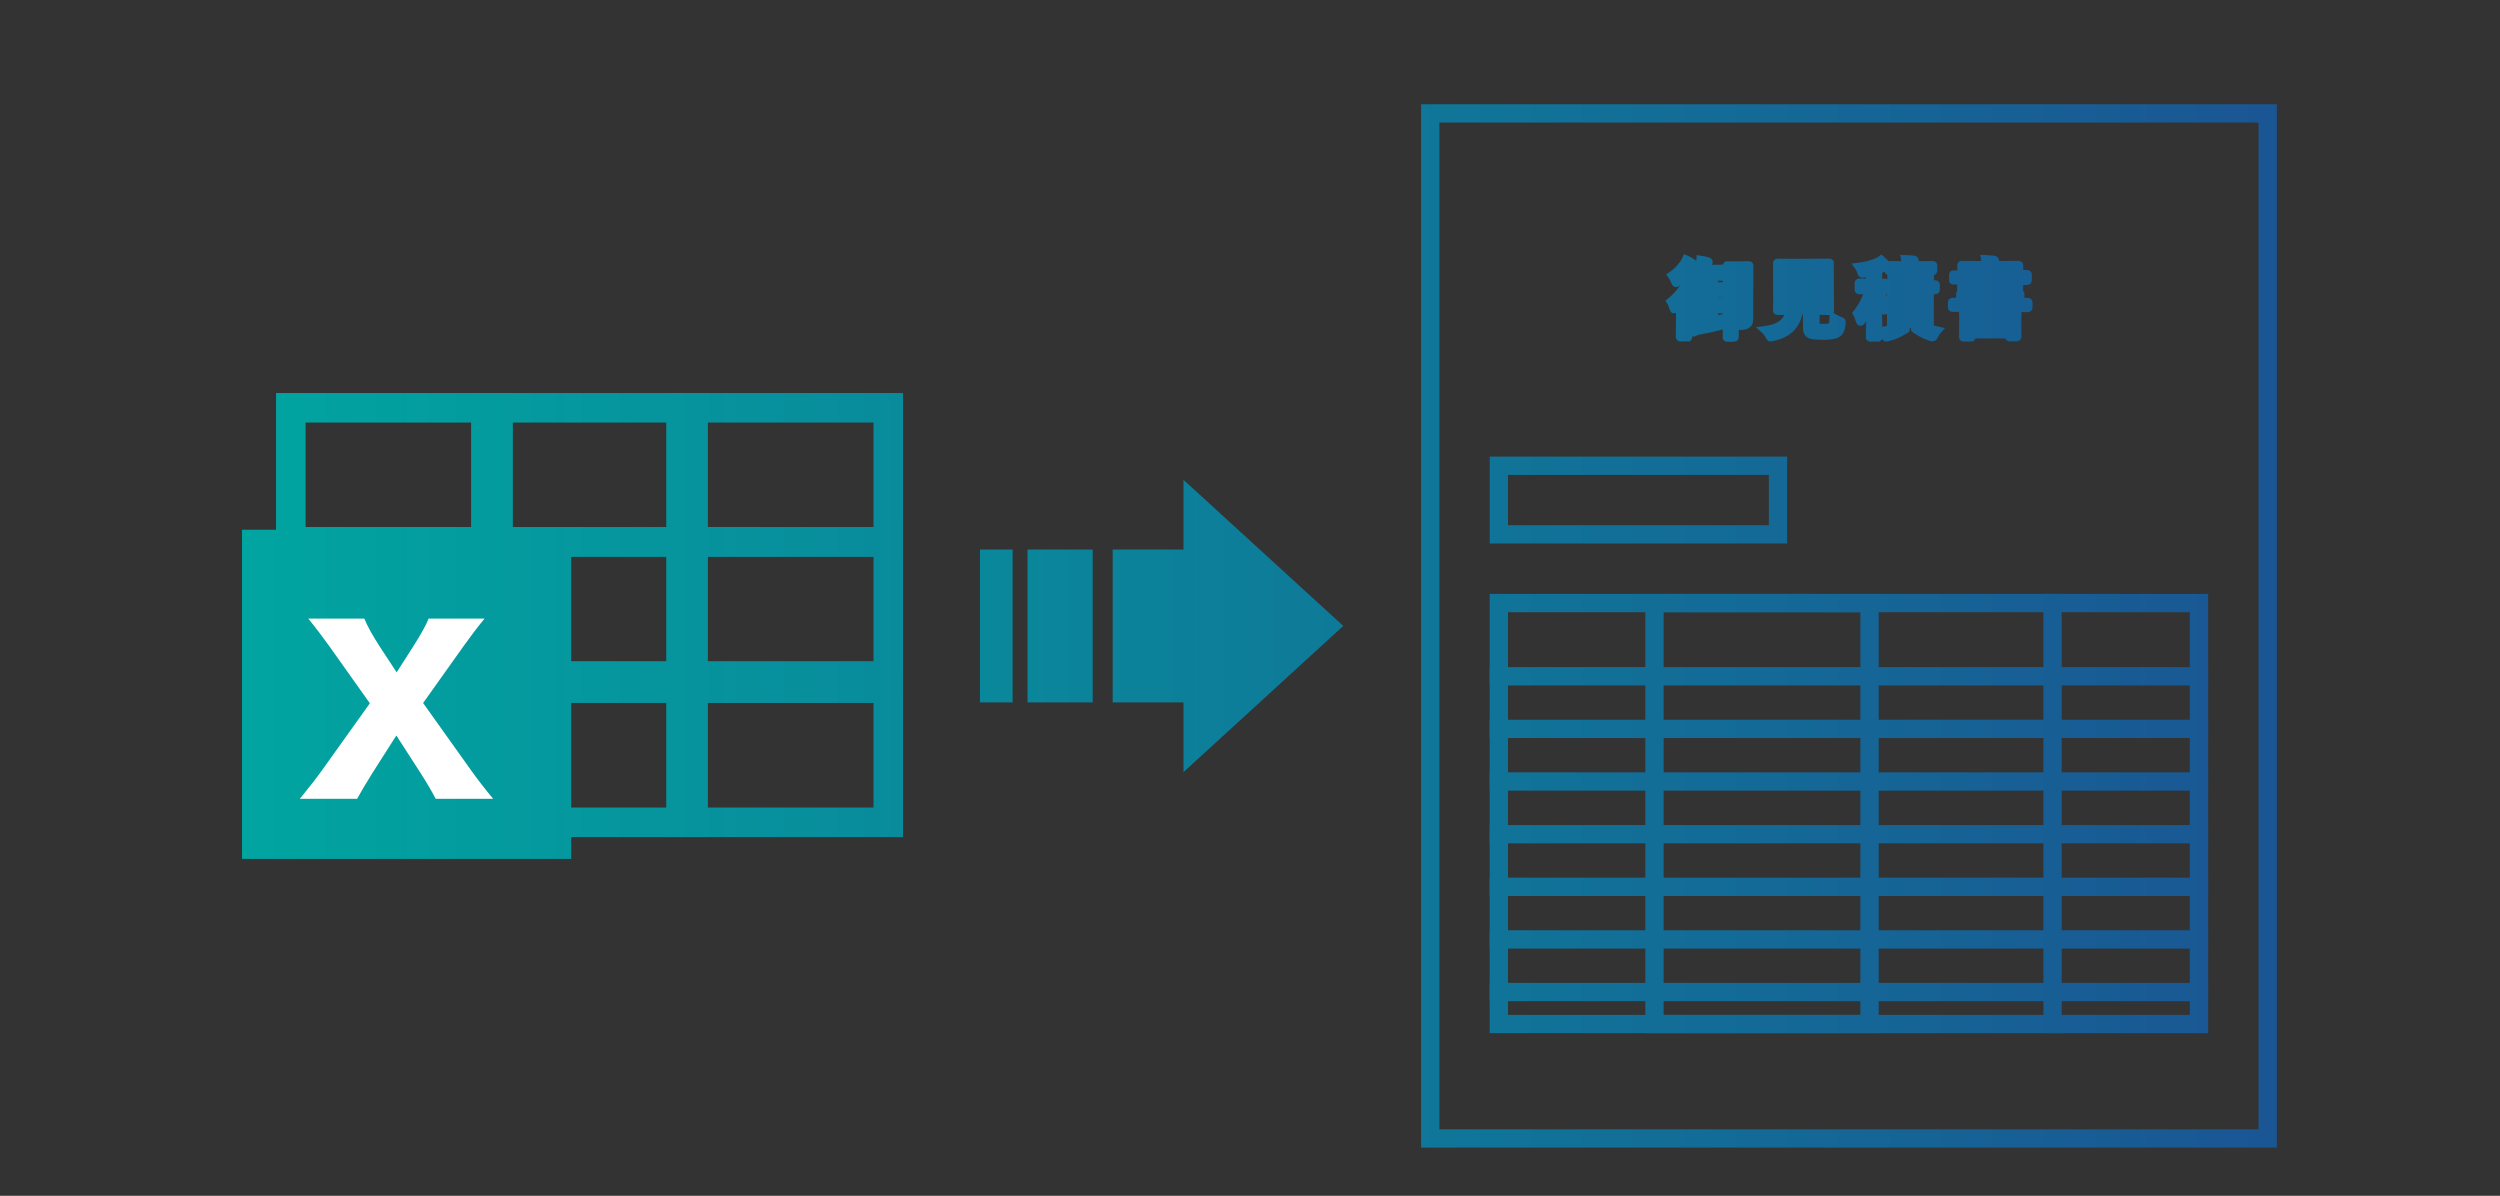 <?xml version="1.0" encoding="UTF-8"?><svg id="_レイヤー_2" xmlns="http://www.w3.org/2000/svg" width="282.74" height="135.24" xmlns:xlink="http://www.w3.org/1999/xlink" viewBox="0 0 282.74 135.24"><rect x="0" y="0" width="282.74" height="135.24" fill="#333333" stroke="none"/><defs><style>.cls-1{fill:none;}.cls-2{fill:url(#_名称未設定グラデーション_8-2);}.cls-3{fill:url(#_名称未設定グラデーション_8-9);}.cls-4{fill:url(#_名称未設定グラデーション_8-7);}.cls-5{fill:url(#_名称未設定グラデーション_8-4);}.cls-6{fill:url(#_名称未設定グラデーション_8-6);}.cls-7{fill:url(#_名称未設定グラデーション_8-3);}.cls-8{fill:url(#_名称未設定グラデーション_8-8);}.cls-9{fill:url(#_名称未設定グラデーション_8-5);}.cls-10{fill:#fff;}.cls-11{fill:url(#_名称未設定グラデーション_8-20);}.cls-12{fill:url(#_名称未設定グラデーション_8-29);}.cls-13{fill:url(#_名称未設定グラデーション_8-23);}.cls-14{fill:url(#_名称未設定グラデーション_8-24);}.cls-15{fill:url(#_名称未設定グラデーション_8-22);}.cls-16{fill:url(#_名称未設定グラデーション_8-21);}.cls-17{fill:url(#_名称未設定グラデーション_8-27);}.cls-18{fill:url(#_名称未設定グラデーション_8-28);}.cls-19{fill:url(#_名称未設定グラデーション_8-25);}.cls-20{fill:url(#_名称未設定グラデーション_8-26);}.cls-21{fill:url(#_名称未設定グラデーション_8-12);}.cls-22{fill:url(#_名称未設定グラデーション_8-10);}.cls-23{fill:url(#_名称未設定グラデーション_8-15);}.cls-24{fill:url(#_名称未設定グラデーション_8-18);}.cls-25{fill:url(#_名称未設定グラデーション_8-19);}.cls-26{fill:url(#_名称未設定グラデーション_8-17);}.cls-27{fill:url(#_名称未設定グラデーション_8-16);}.cls-28{fill:url(#_名称未設定グラデーション_8-11);}.cls-29{fill:url(#_名称未設定グラデーション_8-14);}.cls-30{fill:url(#_名称未設定グラデーション_8-13);}.cls-31{fill:url(#_名称未設定グラデーション_8-33);}.cls-32{fill:url(#_名称未設定グラデーション_8-34);}.cls-33{fill:url(#_名称未設定グラデーション_8-30);}.cls-34{fill:url(#_名称未設定グラデーション_8-31);}.cls-35{fill:url(#_名称未設定グラデーション_8-32);}.cls-36{fill:url(#_名称未設定グラデーション_8);}</style><linearGradient id="_名称未設定グラデーション_8" x1="23.77" y1="78.52" x2="264.43" y2="78.52" gradientUnits="userSpaceOnUse"><stop offset="0" stop-color="#00a6a0"/><stop offset="1" stop-color="#1b5393"/></linearGradient><linearGradient id="_名称未設定グラデーション_8-2" y1="85.42" x2="264.43" y2="85.42" xlink:href="#_名称未設定グラデーション_8"/><linearGradient id="_名称未設定グラデーション_8-3" y1="85.42" x2="264.43" y2="85.42" xlink:href="#_名称未設定グラデーション_8"/><linearGradient id="_名称未設定グラデーション_8-4" y1="85.42" x2="264.43" y2="85.42" xlink:href="#_名称未設定グラデーション_8"/><linearGradient id="_名称未設定グラデーション_8-5" y1="68.87" x2="264.43" y2="68.87" xlink:href="#_名称未設定グラデーション_8"/><linearGradient id="_名称未設定グラデーション_8-6" y1="68.87" x2="264.43" y2="68.87" xlink:href="#_名称未設定グラデーション_8"/><linearGradient id="_名称未設定グラデーション_8-7" y1="68.87" x2="264.43" y2="68.87" xlink:href="#_名称未設定グラデーション_8"/><linearGradient id="_名称未設定グラデーション_8-8" y1="53.7" x2="264.43" y2="53.7" xlink:href="#_名称未設定グラデーション_8"/><linearGradient id="_名称未設定グラデーション_8-9" y1="53.7" x2="264.43" y2="53.7" xlink:href="#_名称未設定グラデーション_8"/><linearGradient id="_名称未設定グラデーション_8-10" y1="53.7" x2="264.43" y2="53.7" xlink:href="#_名称未設定グラデーション_8"/><linearGradient id="_名称未設定グラデーション_8-11" y1="70.79" x2="264.43" y2="70.79" xlink:href="#_名称未設定グラデーション_8"/><linearGradient id="_名称未設定グラデーション_8-12" y1="70.79" x2="264.43" y2="70.79" xlink:href="#_名称未設定グラデーション_8"/><linearGradient id="_名称未設定グラデーション_8-13" y1="70.79" x2="264.43" y2="70.79" xlink:href="#_名称未設定グラデーション_8"/><linearGradient id="_名称未設定グラデーション_8-14" y1="70.79" x2="264.43" y2="70.79" xlink:href="#_名称未設定グラデーション_8"/><linearGradient id="_名称未設定グラデーション_8-15" y1="70.79" x2="264.43" y2="70.79" xlink:href="#_名称未設定グラデーション_8"/><linearGradient id="_名称未設定グラデーション_8-16" y1="56.56" x2="264.43" y2="56.56" xlink:href="#_名称未設定グラデーション_8"/><linearGradient id="_名称未設定グラデーション_8-17" y1="92.01" x2="264.43" y2="92.01" xlink:href="#_名称未設定グラデーション_8"/><linearGradient id="_名称未設定グラデーション_8-18" y1="92.01" x2="264.43" y2="92.01" xlink:href="#_名称未設定グラデーション_8"/><linearGradient id="_名称未設定グラデーション_8-19" y1="76.49" x2="264.43" y2="76.49" xlink:href="#_名称未設定グラデーション_8"/><linearGradient id="_名称未設定グラデーション_8-20" y1="82.44" x2="264.43" y2="82.44" xlink:href="#_名称未設定グラデーション_8"/><linearGradient id="_名称未設定グラデーション_8-21" y1="88.39" x2="264.43" y2="88.39" xlink:href="#_名称未設定グラデーション_8"/><linearGradient id="_名称未設定グラデーション_8-22" y1="94.34" x2="264.43" y2="94.34" xlink:href="#_名称未設定グラデーション_8"/><linearGradient id="_名称未設定グラデーション_8-23" y1="100.29" x2="264.43" y2="100.29" xlink:href="#_名称未設定グラデーション_8"/><linearGradient id="_名称未設定グラデーション_8-24" y1="106.24" x2="264.43" y2="106.24" xlink:href="#_名称未設定グラデーション_8"/><linearGradient id="_名称未設定グラデーション_8-25" y1="112.2" x2="264.43" y2="112.2" xlink:href="#_名称未設定グラデーション_8"/><linearGradient id="_名称未設定グラデーション_8-26" y1="92.01" x2="264.43" y2="92.01" xlink:href="#_名称未設定グラデーション_8"/><linearGradient id="_名称未設定グラデーション_8-27" y1="33.79" x2="264.43" y2="33.79" xlink:href="#_名称未設定グラデーション_8"/><linearGradient id="_名称未設定グラデーション_8-28" y1="33.72" x2="264.43" y2="33.72" xlink:href="#_名称未設定グラデーション_8"/><linearGradient id="_名称未設定グラデーション_8-29" y1="33.94" x2="264.43" y2="33.94" xlink:href="#_名称未設定グラデーション_8"/><linearGradient id="_名称未設定グラデーション_8-30" y1="33.94" x2="264.43" y2="33.94" xlink:href="#_名称未設定グラデーション_8"/><linearGradient id="_名称未設定グラデーション_8-31" y1="33.75" x2="264.43" y2="33.75" xlink:href="#_名称未設定グラデーション_8"/><linearGradient id="_名称未設定グラデーション_8-32" y1="33.72" x2="264.43" y2="33.72" xlink:href="#_名称未設定グラデーション_8"/><linearGradient id="_名称未設定グラデーション_8-33" y1="33.73" x2="264.43" y2="33.73" xlink:href="#_名称未設定グラデーション_8"/><linearGradient id="_名称未設定グラデーション_8-34" y1="33.72" x2="264.43" y2="33.72" xlink:href="#_名称未設定グラデーション_8"/></defs><g id="_レイヤー_1-2"><g><g><g><rect class="cls-36" x="27.37" y="59.91" width="37.23" height="37.23"/><g><path class="cls-2" d="m58,94.67h-26.78v-18.51h26.78v18.51Zm-23.44-3.34h20.1v-11.83h-20.1v11.83Z"/><path class="cls-7" d="m80.06,94.67h-26.78v-18.51h26.78v18.51Zm-23.44-3.34h20.1v-11.83h-20.1v11.83Z"/><path class="cls-5" d="m102.13,94.67h-26.78v-18.51h26.78v18.51Zm-23.44-3.34h20.1v-11.83h-20.1v11.83Z"/><path class="cls-9" d="m58,78.12h-26.78v-18.51h26.78v18.51Zm-23.44-3.34h20.1v-11.83h-20.1v11.83Z"/><path class="cls-6" d="m80.06,78.12h-26.78v-18.51h26.78v18.51Zm-23.44-3.34h20.1v-11.83h-20.1v11.83Z"/><path class="cls-4" d="m102.13,78.12h-26.78v-18.51h26.78v18.51Zm-23.44-3.34h20.1v-11.83h-20.1v11.83Z"/><path class="cls-8" d="m58,62.96h-26.78v-18.51h26.78v18.51Zm-23.44-3.34h20.1v-11.83h-20.1v11.83Z"/><path class="cls-3" d="m80.06,62.96h-26.78v-18.51h26.78v18.51Zm-23.44-3.34h20.1v-11.83h-20.1v11.83Z"/><path class="cls-22" d="m102.13,62.96h-26.78v-18.51h26.78v18.51Zm-23.44-3.34h20.1v-11.83h-20.1v11.83Z"/></g><path class="cls-10" d="m44.82,83.19l-2.64,4.14c-.78,1.24-1.38,2.25-1.79,3.01h-6.48c1.04-1.27,1.88-2.34,2.51-3.23l5.41-7.57-4.58-6.45c-.8-1.12-1.6-2.17-2.39-3.13h6.34c.34.84.94,1.92,1.79,3.23l1.87,2.85,1.83-2.86c.89-1.39,1.48-2.46,1.79-3.22h6.32c-.79.96-1.57,1.99-2.34,3.07l-4.61,6.48,5.42,7.6c.72,1.01,1.55,2.09,2.5,3.23h-6.5c-.39-.77-.98-1.78-1.77-3.01l-2.67-4.14Z"/></g><g><rect class="cls-28" x="125.84" y="62.15" width="14.54" height="17.29"/><rect class="cls-21" x="116.21" y="62.15" width="7.37" height="17.29"/><rect class="cls-30" x="110.83" y="62.15" width="3.69" height="17.29"/><polygon class="cls-29" points="133.85 87.32 151.92 70.79 133.85 54.27 133.85 87.32"/></g><g><g><path class="cls-23" d="m255.43,13.86v113.86h-92.64V13.86h92.64m2.07-2.07h-96.78v118h96.78V11.79h0Z"/><path class="cls-27" d="m200.05,53.71v5.69h-29.5v-5.69h29.5m2.07-2.07h-33.64v9.83h33.64v-9.83h0Z"/><path class="cls-26" d="m247.66,69.24v45.54h-77.11v-45.54h77.11m2.07-2.07h-81.25v49.68h81.25v-49.68h0Z"/><path class="cls-24" d="m210.4,69.24v45.54h-22.25v-45.54h22.25m2.07-2.07h-26.39v49.68h26.39v-49.68h0Z"/><rect class="cls-25" x="168.48" y="75.45" width="81.25" height="2.07"/><rect class="cls-11" x="168.48" y="81.4" width="81.25" height="2.07"/><rect class="cls-16" x="168.48" y="87.35" width="81.25" height="2.07"/><rect class="cls-15" x="168.48" y="93.31" width="81.25" height="2.07"/><rect class="cls-13" x="168.48" y="99.26" width="81.25" height="2.07"/><rect class="cls-14" x="168.48" y="105.21" width="81.25" height="2.07"/><rect class="cls-19" x="168.48" y="111.16" width="81.25" height="2.07"/><rect class="cls-20" x="231.1" y="67.17" width="2.07" height="49.68"/></g><g><g><path class="cls-17" d="m190.9,31.62c.27.15.5.3.69.45.09.07.14.13.14.18,0,.04,0,.07-.03.09h1.05s.29,0,.29,0v-1.07h-.41c-.12.26-.25.48-.38.67-.08.13-.14.19-.18.19-.03,0-.1-.05-.21-.15-.19-.14-.36-.23-.52-.28.39-.49.68-1.07.87-1.75.06-.2.09-.39.1-.56.32.05.58.1.79.17.11.03.17.08.17.14,0,.04-.03.1-.09.17-.04.05-.09.16-.14.35l-.07.22h.77l1.04-.02c.07,0,.11.03.11.1v.68c0,.05,0,.08-.02.09-.01,0-.04.01-.09.01h-.26c-.18-.01-.38-.02-.61-.02v1.07h1.11c.07,0,.1.02.1.09v.68c0,.05,0,.09-.02.1-.01,0-.04.01-.09.01l-1.05-.02h-.06v.93h.44l.41-.02c.07,0,.1.03.1.1v.68c0,.07-.03.1-.1.1l-.41-.02h-.44v1.21c.33-.08.72-.17,1.18-.29-.05.2-.08.38-.09.55-.01.17-.03.27-.07.3-.03.03-.11.06-.24.1-.89.24-1.78.44-2.66.59-.16.03-.27.07-.33.12-.06.04-.11.07-.16.07-.05,0-.1-.04-.13-.13-.11-.3-.2-.61-.27-.92.2,0,.4,0,.6-.03v-1.81c0-.35-.02-.63-.05-.84.35.01.62.03.83.06.1,0,.15.04.15.08,0,.04-.02.09-.05.16-.03.05-.04.23-.04.54v1.69c.2-.03.34-.05.44-.07v-3.17h-.29l-1.04.02c-.06,0-.09,0-.1-.02,0-.01-.01-.04-.01-.09v-.7c-.06.05-.14.15-.24.31-.16.27-.3.49-.42.65v3.51l.02,1.2s0,.08-.02.09c-.01,0-.04.01-.09.01h-.78c-.06,0-.09-.04-.09-.11l.02-1.2v-1.42c0-.22,0-.55.02-1.01-.16.16-.32.31-.46.42-.1.08-.17.12-.2.12-.05,0-.09-.06-.13-.19-.08-.31-.17-.54-.27-.69.66-.54,1.23-1.2,1.71-1.99.11-.18.19-.35.25-.52Zm-.21-2.26c.26.11.52.25.78.44.09.07.14.13.14.18,0,.06-.03.11-.09.14-.07.02-.16.12-.29.28-.36.51-.84,1.02-1.44,1.54-.1.08-.17.12-.2.12-.04,0-.09-.07-.15-.21-.09-.24-.21-.46-.35-.66.54-.37.99-.82,1.37-1.36.1-.14.18-.29.25-.45Zm5.65,6.55c.15.02.28.03.4.03.14,0,.21-.09.21-.28v-4.72h-.75v5.5l.02,1.66c0,.05,0,.08-.02.09-.01,0-.04.01-.09.01h-.73c-.05,0-.08,0-.09-.02s-.01-.04-.01-.09l.02-1.91v-4.14l-.02-1.92c0-.05,0-.09.02-.09s.04-.01.09-.01l.8.02h.77l.79-.02c.05,0,.09,0,.09.02,0,.01.01.04.01.09l-.02,1.58v4.08c0,.27,0,.46-.02.57-.03.14-.08.24-.15.32-.15.15-.42.23-.79.23-.16,0-.25-.02-.28-.05-.02-.02-.04-.11-.06-.25-.03-.24-.1-.47-.19-.7Z"/><path class="cls-18" d="m196.11,38.65h-.73c-.2,0-.35-.07-.45-.2-.09-.12-.1-.26-.1-.35v-.84s-.02,0-.04.01c-.9.24-1.81.44-2.7.6-.11.02-.14.04-.15.04-.12.1-.26.15-.41.15-.03,0-.09,0-.15-.02v.03c0,.07,0,.26-.14.41l-.13.13h-1.05c-.3.01-.53-.22-.53-.53l.02-2.63v-.07c-.23.09-.59.13-.76-.47-.09-.36-.17-.5-.21-.55l-.24-.34.32-.26c.51-.41.97-.91,1.36-1.49-.14.11-.28.2-.46.2-.37,0-.51-.37-.56-.5-.07-.2-.17-.39-.3-.56l-.27-.37.38-.26c.49-.33.91-.75,1.26-1.25.08-.11.14-.23.2-.37l.17-.42.41.17c.28.12.57.28.86.48.03.02.08.06.13.11,0-.06.02-.12.02-.17l.03-.48.48.07c.33.05.62.11.85.18.45.13.48.46.48.56s-.03.19-.08.29l1.14-.02h0s.06,0,.1,0c.02-.09.07-.2.18-.28l.12-.09h.23s1.57,0,1.57,0l.78-.02c.08.01.32,0,.46.2.09.11.1.25.1.35l-.02,4.33v1.33c0,.31,0,.52-.03.66-.04.22-.13.4-.27.54-.25.25-.61.37-1.11.37-.07,0-.15,0-.22-.01v.76c0,.08,0,.29-.17.44l-.12.1h-.24Zm-.39-.87h.05l-.03-2.14-.02,2.14Zm-5.31-.02h.09v-.86s-.01-3.66-.01-3.66l.08-.12c.07-.09.14-.21.23-.34h-.03c-.38.55-.8,1.04-1.28,1.46.01.03.02.05.03.08.06-.05.11-.11.17-.17l.78-.78-.03,1.1c-.01.45-.02.78-.02.99v2.29Zm1.28-.75s.01.04.02.06c.06-.02.13-.04.21-.05.26-.05.53-.1.79-.15-.03,0-.06,0-.09.01l-.86.12s-.05,0-.07,0Zm5.22-.65s.02.08.02.13c.22,0,.35-.06.4-.1,0,0,.02-.04.03-.09.02-.1.03-.26.03-.49v-4.08s0-1.24,0-1.24h-1.22s-.46,0-.46,0l.03,4.92v-4.89h1.63v5.16c0,.4-.21.62-.45.69Zm-2.59-.92v.21c.16-.04.33-.08.52-.13v-.08s-.07.01-.11.01l-.41-.02Zm0-1.73l.39-.02s.09,0,.13.01v-.03h-.52s0,.03,0,.03Zm.33-.92h0,0Zm-1.2-.01h.04l-.04-.34v.34Zm-2.38-.51s-.04.07-.06.11c0,.01-.02.03-.03.04l.07-.07s.03-.04.04-.06l-.03-.02Zm3.25-.53v.18h.52s0-.17,0-.17c-.03,0-.06,0-.09,0h-.27c-.05,0-.1,0-.16-.01Zm-4.68-.44s.04.07.05.11c.49-.44.86-.85,1.14-1.26.04-.05.08-.09.11-.13-.03-.02-.06-.04-.09-.05-.03.04-.05.08-.08.12-.32.46-.71.87-1.14,1.22Zm1.45-.05h0s0,0,.01.01c.03-.05.07-.1.1-.15-.04.05-.08.09-.12.14Zm1.25-.4h.02l.05-.16c-.02.06-.04.11-.07.16Z"/></g><g><path class="cls-12" d="m207.34,35.92c.21.14.44.25.7.34.1.04.17.07.19.09.03.02.04.06.04.1,0,.02,0,.07-.01.15-.03.35-.08.61-.16.78-.06.14-.16.26-.29.35-.25.19-.79.29-1.62.29-.73,0-1.22-.05-1.46-.14-.26-.11-.4-.34-.4-.69v-2.01h-.88c-.28,1.63-1.27,2.63-2.98,2.98-.09.02-.16.03-.2.03-.07,0-.14-.08-.22-.24-.13-.25-.29-.46-.47-.63,1.68-.21,2.61-.92,2.81-2.14h-.02l-1.31.02c-.05,0-.09,0-.1-.02,0-.01-.01-.04-.01-.09l.02-1.18v-2.9l-.02-1.2c0-.05,0-.08.02-.09.02,0,.05-.01.09-.01l1.33.02h3.12l1.32-.02c.05,0,.09,0,.09.02s.01.04.01.09l-.02,1.2v2.9l.02,1.18c0,.05,0,.08-.02.09-.01.01-.04.02-.09.02l-1.32-.02h-.18v1.53c0,.19.06.29.18.32.1.03.35.05.75.05.44,0,.72-.04.83-.13.15-.11.23-.45.24-1.02Zm-1.42-5.32h-3.95v.71h3.95v-.71Zm-3.95,2.21h3.95v-.69h-3.95v.69Zm3.95,1.53v-.72h-3.95v.72h3.95Z"/><path class="cls-33" d="m200.28,38.63c-.37,0-.55-.36-.61-.48-.11-.2-.23-.37-.37-.5l-.72-.65.96-.12c1.2-.15,1.95-.56,2.27-1.26h-.73c-.08-.02-.26,0-.41-.13-.14-.18-.15-.31-.15-.41l.02-1.18-.02-4.09c0-.08,0-.29.18-.44.16-.09.25-.12.38-.12l1.34.02,4.43-.02c.08-.01.31,0,.46.2l.09.12v.23s0,1.21,0,1.21l.02,4.06c0,.06,0,.18-.07.3l.26.17c.18.11.38.21.6.29.18.07.27.11.34.17.12.11.19.26.19.43,0,.03,0,.1-.02.2-.03.39-.1.69-.2.91-.09.2-.24.38-.44.52-.32.25-.92.37-1.87.37-1.06,0-1.43-.09-1.62-.17-.26-.11-.68-.4-.68-1.1v-1.57h-.08c-.39,1.61-1.48,2.61-3.24,2.97-.14.03-.24.04-.29.04Zm.1-1.01s.04.06.05.1c1.49-.32,2.34-1.18,2.59-2.62l.05-.32h-.19l-.06.46c-.2,1.23-1.02,2.03-2.45,2.38Zm4.39-2.84v2.4c0,.22.08.26.13.28.07.03.36.1,1.28.1,1.02,0,1.29-.15,1.35-.19.08-.06.13-.12.16-.19.03-.07.08-.21.11-.54-.03-.01-.06-.02-.09-.03-.06.34-.18.55-.36.69-.2.15-.52.22-1.1.22s-.77-.03-.88-.07c-.09-.02-.49-.15-.49-.74v-1.92h-.13Zm1.01,1.84c.1,0,.25.01.49.01.39,0,.53-.04.58-.05-.01-.02.05-.18.06-.67v-.28s-.05,0-.07,0l-1.05-.02v1Zm-.17-.02s0,0,.01,0c0,0,0,0-.01,0Zm.75-1.85h.14s-.01-.83-.01-.83v-3.77s-.91.01-.91.01h.78v4.59Zm-4.96-4.6v.85s0,3.75,0,3.75h.13v-4.59h.81-.94Zm-.34-.02h0,0Z"/></g><g><path class="cls-34" d="m212.78,29.36c.2.17.39.36.58.58.05.05.08.11.08.18s-.05.1-.16.11c-.07,0-.17.04-.31.09-.15.07-.34.14-.56.21v1.44l.72-.02c.06,0,.09.04.09.11v.69c0,.07-.03.11-.09.11,0,0-.07,0-.2,0-.14,0-.29,0-.45-.01.23.5.58.99,1.06,1.46-.1.15-.2.36-.3.66-.04.13-.08.19-.13.19-.03,0-.09-.05-.15-.15-.25-.37-.44-.72-.57-1.05l.06,4.15c0,.05,0,.08-.02.09-.01.01-.04.01-.09.01h-.78c-.05,0-.08,0-.09-.02s-.01-.04-.01-.09c0-.02,0-.23.01-.62.03-1.19.05-2.3.06-3.35-.25.83-.57,1.55-.96,2.14-.06.09-.11.14-.15.14-.04,0-.08-.06-.11-.17-.09-.33-.19-.59-.31-.79.6-.76,1.05-1.63,1.35-2.62h-.12l-.93.02c-.06,0-.09-.04-.09-.11v-.69c0-.07.03-.11.09-.11l.93.02h.25v-1.16c-.25.06-.45.11-.6.14-.11.02-.18.04-.21.04-.05,0-.09-.02-.12-.07-.02-.03-.04-.1-.08-.21-.07-.2-.16-.38-.27-.54.84-.1,1.57-.29,2.19-.57.14-.07.27-.14.39-.23Zm2.1,7.3c.18.1.37.23.59.41.08.06.12.11.12.14,0,.06-.04.11-.12.13-.06.02-.16.07-.31.16-.45.3-.98.52-1.58.66-.12.03-.19.05-.23.05-.07,0-.14-.08-.21-.23-.12-.23-.26-.41-.41-.54.67-.1,1.25-.27,1.75-.51.12-.05.26-.14.4-.26Zm2.13-4.94h-.53v.44h1.1l1.31-.02c.06,0,.09.03.09.1v.5c0,.07-.03.1-.09.1l-1.31-.02h-2.8l-1.25.02c-.05,0-.08,0-.09-.02,0-.01-.01-.04-.01-.09v-.5c0-.05,0-.08.02-.09.01,0,.04-.01.09-.01l1.25.02h.75v-.44h-.39l-1.17.02c-.05,0-.08,0-.09-.02,0-.01-.01-.04-.01-.09v-.46c0-.05,0-.09.02-.1.01,0,.04-.01.09-.01l1.17.02h.39v-.44h-.6l-1.26.02c-.06,0-.09,0-.1-.02,0-.01-.01-.04-.01-.09v-.47c0-.05,0-.09.02-.09s.04-.01.09-.01l1.26.02h.6c0-.3-.03-.53-.06-.69.4.01.73.03.98.06.1.01.15.05.15.1,0,.02-.02.08-.06.17-.04.08-.06.2-.06.36h.84l1.26-.02c.05,0,.08,0,.09.02,0,.01.01.04.01.09v.47c0,.06,0,.09-.02.1-.01,0-.04.01-.09.01l-1.26-.02h-.84v.44h.53l1.18-.02c.05,0,.09,0,.1.02,0,.01.01.04.01.09v.46c0,.05,0,.08-.02.09-.01,0-.04.01-.09.01l-1.18-.02Zm2.15,5.66c-.14.15-.26.35-.37.57-.07.15-.14.22-.21.22-.05,0-.13-.02-.25-.06-.63-.2-1.2-.5-1.7-.88-.03-.02-.05-.05-.05-.07s.03-.06.09-.11l.46-.42h-2.02l-1.18.02c-.05,0-.08,0-.09-.02s-.01-.04-.01-.09l.02-.89v-1.52l-.02-.88c0-.05,0-.09.02-.1.01,0,.04-.01.09-.01l1.18.02h1.88l1.19-.02c.06,0,.09,0,.1.02,0,.01.01.04.01.09l-.02.88v1.52l.02.89s0,.08-.02.09-.05.02-.1.02h-.28c-.2-.01-.42-.02-.66-.02.52.33,1.16.57,1.92.73Zm-1.81-3.59h-2.59v.39h2.59v-.39Zm-2.59,1.31h2.59v-.37h-2.59v.37Zm2.59.93v-.39h-2.59v.39h2.59Z"/><path class="cls-35" d="m213.36,38.64c-.25,0-.42-.17-.51-.31-.03.09-.09.16-.17.22l-.11.08h-.22s-.78.01-.78.01c-.2,0-.35-.07-.45-.2l-.09-.12v-.23s0-.24,0-.63c.01-.39.02-.77.03-1.14-.04.06-.08.13-.12.19-.05.08-.22.33-.52.33-.12,0-.42-.05-.54-.5-.07-.28-.16-.51-.26-.67l-.16-.26.19-.24c.44-.56.8-1.2,1.07-1.89h-.42c-.32.01-.55-.22-.55-.54v-.69c0-.31.23-.55.53-.55h.74s0-.15,0-.15c-.03,0-.06.01-.08.02-.13.03-.22.04-.29.04-.2,0-.38-.1-.49-.28-.03-.06-.07-.15-.12-.29-.05-.17-.13-.31-.21-.43l-.43-.6.73-.09c.79-.09,1.48-.28,2.06-.54.11-.05.21-.11.3-.18l.28-.22.27.23c.18.15.35.32.52.51.03,0,.06,0,.08,0l1.39.02c0-.06-.01-.12-.02-.17l-.1-.54.54.02c.42.01.75.03,1.01.06.4.05.54.32.54.54,0,.03,0,.06,0,.09l1.55-.02c.21,0,.35.07.45.2.09.11.1.25.1.35v.47c0,.07,0,.26-.14.41l-.13.13h-.11s0,.06,0,.09v.46s0,.04,0,.06h.13c.31,0,.54.23.54.54v.5c0,.31-.23.55-.53.55h-.14s-.02,2.39-.02,2.39l.02.88c0,.1-.01.18-.04.25.18.05.36.1.56.14l.73.16-.49.56c-.11.12-.21.28-.3.48-.18.39-.43.47-.61.47-.1,0-.22-.02-.39-.08-.67-.22-1.29-.54-1.83-.94l-.18-.13-.05-.28s0-.06,0-.09h-.13s.01.07.01.11c0,.26-.17.47-.44.55-.03.01-.1.05-.2.11-.48.31-1.06.56-1.71.71-.15.04-.25.06-.33.06Zm-1.45-.88h.1v-.41s-.08-.07-.08-.07c0,.07,0,.14,0,.2,0,.1,0,.2,0,.28Zm5.75-.4c.25.13.51.23.78.33l.02-.03c-.28-.08-.55-.18-.8-.29Zm-5.69-2.36c0,.68-.02,1.38-.04,2.11h.07s-.03-2.11-.03-2.11Zm.89.51l.02,1.45c.2-.03.38-.08.56-.12l-.03-.04v-.23s0-1.08,0-1.08c-.21.16-.42.11-.56.02Zm1.43-1.91v2.07s0,.55,0,.55h.05v-2.62h-.05Zm3.52,2.61h.06v-2.06s0-.55,0-.55h-.06v2.61Zm-4.54-2.92c.05.06.09.13.14.19v-.2s0,0,0,0c-.02,0-.03,0-.05-.01-.03.01-.06.02-.09.03Zm-2.6-.88h0s.14,0,.14,0h-.14Zm5.33-1.12v1.1h.07v-2.4c0-.08,0-.15.01-.22-.03,0-.06,0-.09,0,0,.07,0,.14,0,.21v.45s0,0,0,0v.85Zm-2.85.23c.12,0,.22.03.3.09v-.42s0-.07,0-.11c-.12-.05-.19-.12-.24-.19-.03-.04-.05-.09-.06-.15-.08.04-.18.07-.28.11v.68h.27s0,0,0,0Zm-1.2-1.27v1l.05-.17v-.84s-.03.01-.05.02Zm1.12,0s0,0,0,0c0,0,0,0,0,0Zm-.3-.32s-.1.05-.16.08c-.07.03-.14.06-.22.09.15-.05.28-.1.39-.15,0,0-.01-.01-.02-.02Z"/></g><g><path class="cls-31" d="m222.04,34.82l-1.2.02c-.06,0-.09-.03-.09-.1v-.53c0-.06.03-.09.09-.09l1.2.02h2.51v-.39h-1.44l-1.34.02c-.06,0-.09-.03-.09-.1v-.42c0-.07.03-.1.09-.1l1.34.02h1.44v-.39h-1.35l-1.31.02c-.06,0-.09,0-.1-.02,0-.01-.01-.04-.01-.08v-.46c0-.05,0-.08.02-.09.01-.01.04-.01.09-.01l1.31.02h1.35v-.42h-2.28l-1.31.02c-.05,0-.08,0-.09-.02,0-.01-.01-.04-.01-.09v-.52c0-.05,0-.08.02-.09.01,0,.04-.01.09-.01l1.31.02h2.28v-.41h-1.3l-1.34.02c-.05,0-.08,0-.09-.02,0-.01-.01-.04-.01-.09v-.5c0-.05,0-.09.02-.1.01,0,.04-.01.09-.01l1.34.02h1.3c0-.27-.03-.49-.07-.67.37,0,.71.03,1.01.07.09.01.14.05.14.11,0,.03-.02.09-.05.17-.03.1-.05.21-.05.32h1.12l1.6-.02c.05,0,.08,0,.09.02,0,.01.01.04.01.09l-.02.84v.1l.87-.02c.06,0,.09,0,.1.02.01.01.02.04.02.09v.59c0,.05,0,.08-.02.09-.01,0-.04.01-.09.01l-.87-.02v.06l.02.87s0,.08-.02.09-.04.01-.09.01l-1.6-.02h-1.12v.39h1.55l1.33-.02c.06,0,.09.03.09.1v.42c0,.07-.03.1-.09.1l-1.33-.02h-1.55v.39h2.59l1.2-.02c.07,0,.1.03.1.09v.53s0,.08-.02.09c-.01.01-.04.02-.09.02l-1.2-.02h-6.09Zm.85,3.36h-.78c-.05,0-.09,0-.09-.02s-.01-.04-.01-.09l.02-1.35v-.62l-.02-.81c0-.05,0-.09.02-.1.01,0,.04-.01.09-.01l1.35.02h3.28l1.34-.02c.05,0,.09,0,.09.02,0,.01.01.04.01.09l-.02.7v.71l.02,1.35c0,.07-.04.1-.11.1h-.78c-.07,0-.1-.03-.1-.1v-.22h-4.2v.25c0,.05,0,.08-.02.09-.01.01-.04.01-.09.01Zm.1-2.36v.41h4.2v-.41h-4.2Zm0,1.39h4.2v-.42h-4.2v.42Zm4.41-6.59h-1.86v.41h1.86v-.41Zm0,1.51v-.42h-1.86v.42h1.86Z"/><path class="cls-32" d="m222.89,38.63h-.78c-.08,0-.3,0-.45-.2-.09-.12-.1-.25-.1-.35l.02-1.98-.02-.8s0-.02,0-.03h-.72c-.31.01-.54-.22-.54-.53v-.53c0-.31.23-.53.53-.53h.4s0,0,0-.01v-.42c0-.13.04-.25.12-.35v-.67s-.01-.04,0-.05h-.38c-.2,0-.34-.06-.44-.18l-.09-.12v-.75c-.01-.07-.01-.28.16-.43l.12-.1h.24s.4,0,.4,0v-.54c0-.06,0-.26.14-.41.17-.14.31-.15.41-.15l2.17.02s-.01-.1-.02-.14l-.11-.54h.55c.38.02.73.05,1.05.08.37.05.53.31.53.55,0,.02,0,.03,0,.05l2.19-.02c.29,0,.42.15.47.23.07.09.08.23.08.32v.49s.4,0,.4,0h0c.23,0,.36.08.44.17.13.14.13.32.13.38v.59c0,.27-.13.4-.24.47-.08.06-.22.08-.32.08h-.42s0,.46,0,.46c0,.06,0,.12-.02.17.1.1.16.24.16.39v.42s0,.01,0,.02h.37c.32,0,.55.22.55.53v.53c0,.06,0,.25-.15.4-.14.15-.33.15-.4.15h-.7s0,0,0,0l-.02,1.41.02,1.34c0,.31-.24.55-.55.55h-.78c-.23,0-.42-.13-.5-.32h-3.39c-.02.07-.06.15-.13.22l-.13.12h-.26Zm0-.46v.03-.03s0,0,0,0Zm-.44-.41h.1v-2.13h-.1s.01,1.11.01,1.11v1.02Zm5.17-.04h.1v-1.72s0-.37,0-.37h-.1v2.09Zm-2.64-3.33h.11v-4.44c0-.07,0-.13.01-.19-.04,0-.09,0-.13,0,0,.06,0,.12,0,.19l.02.46h-.02v4Zm2.85-2.05h.08s-.02-.97-.02-.97h0s.01-.99.01-.99h-.08v1.97Z"/></g></g></g></g><rect class="cls-1" width="282.74" height="135.24"/></g></g></svg>